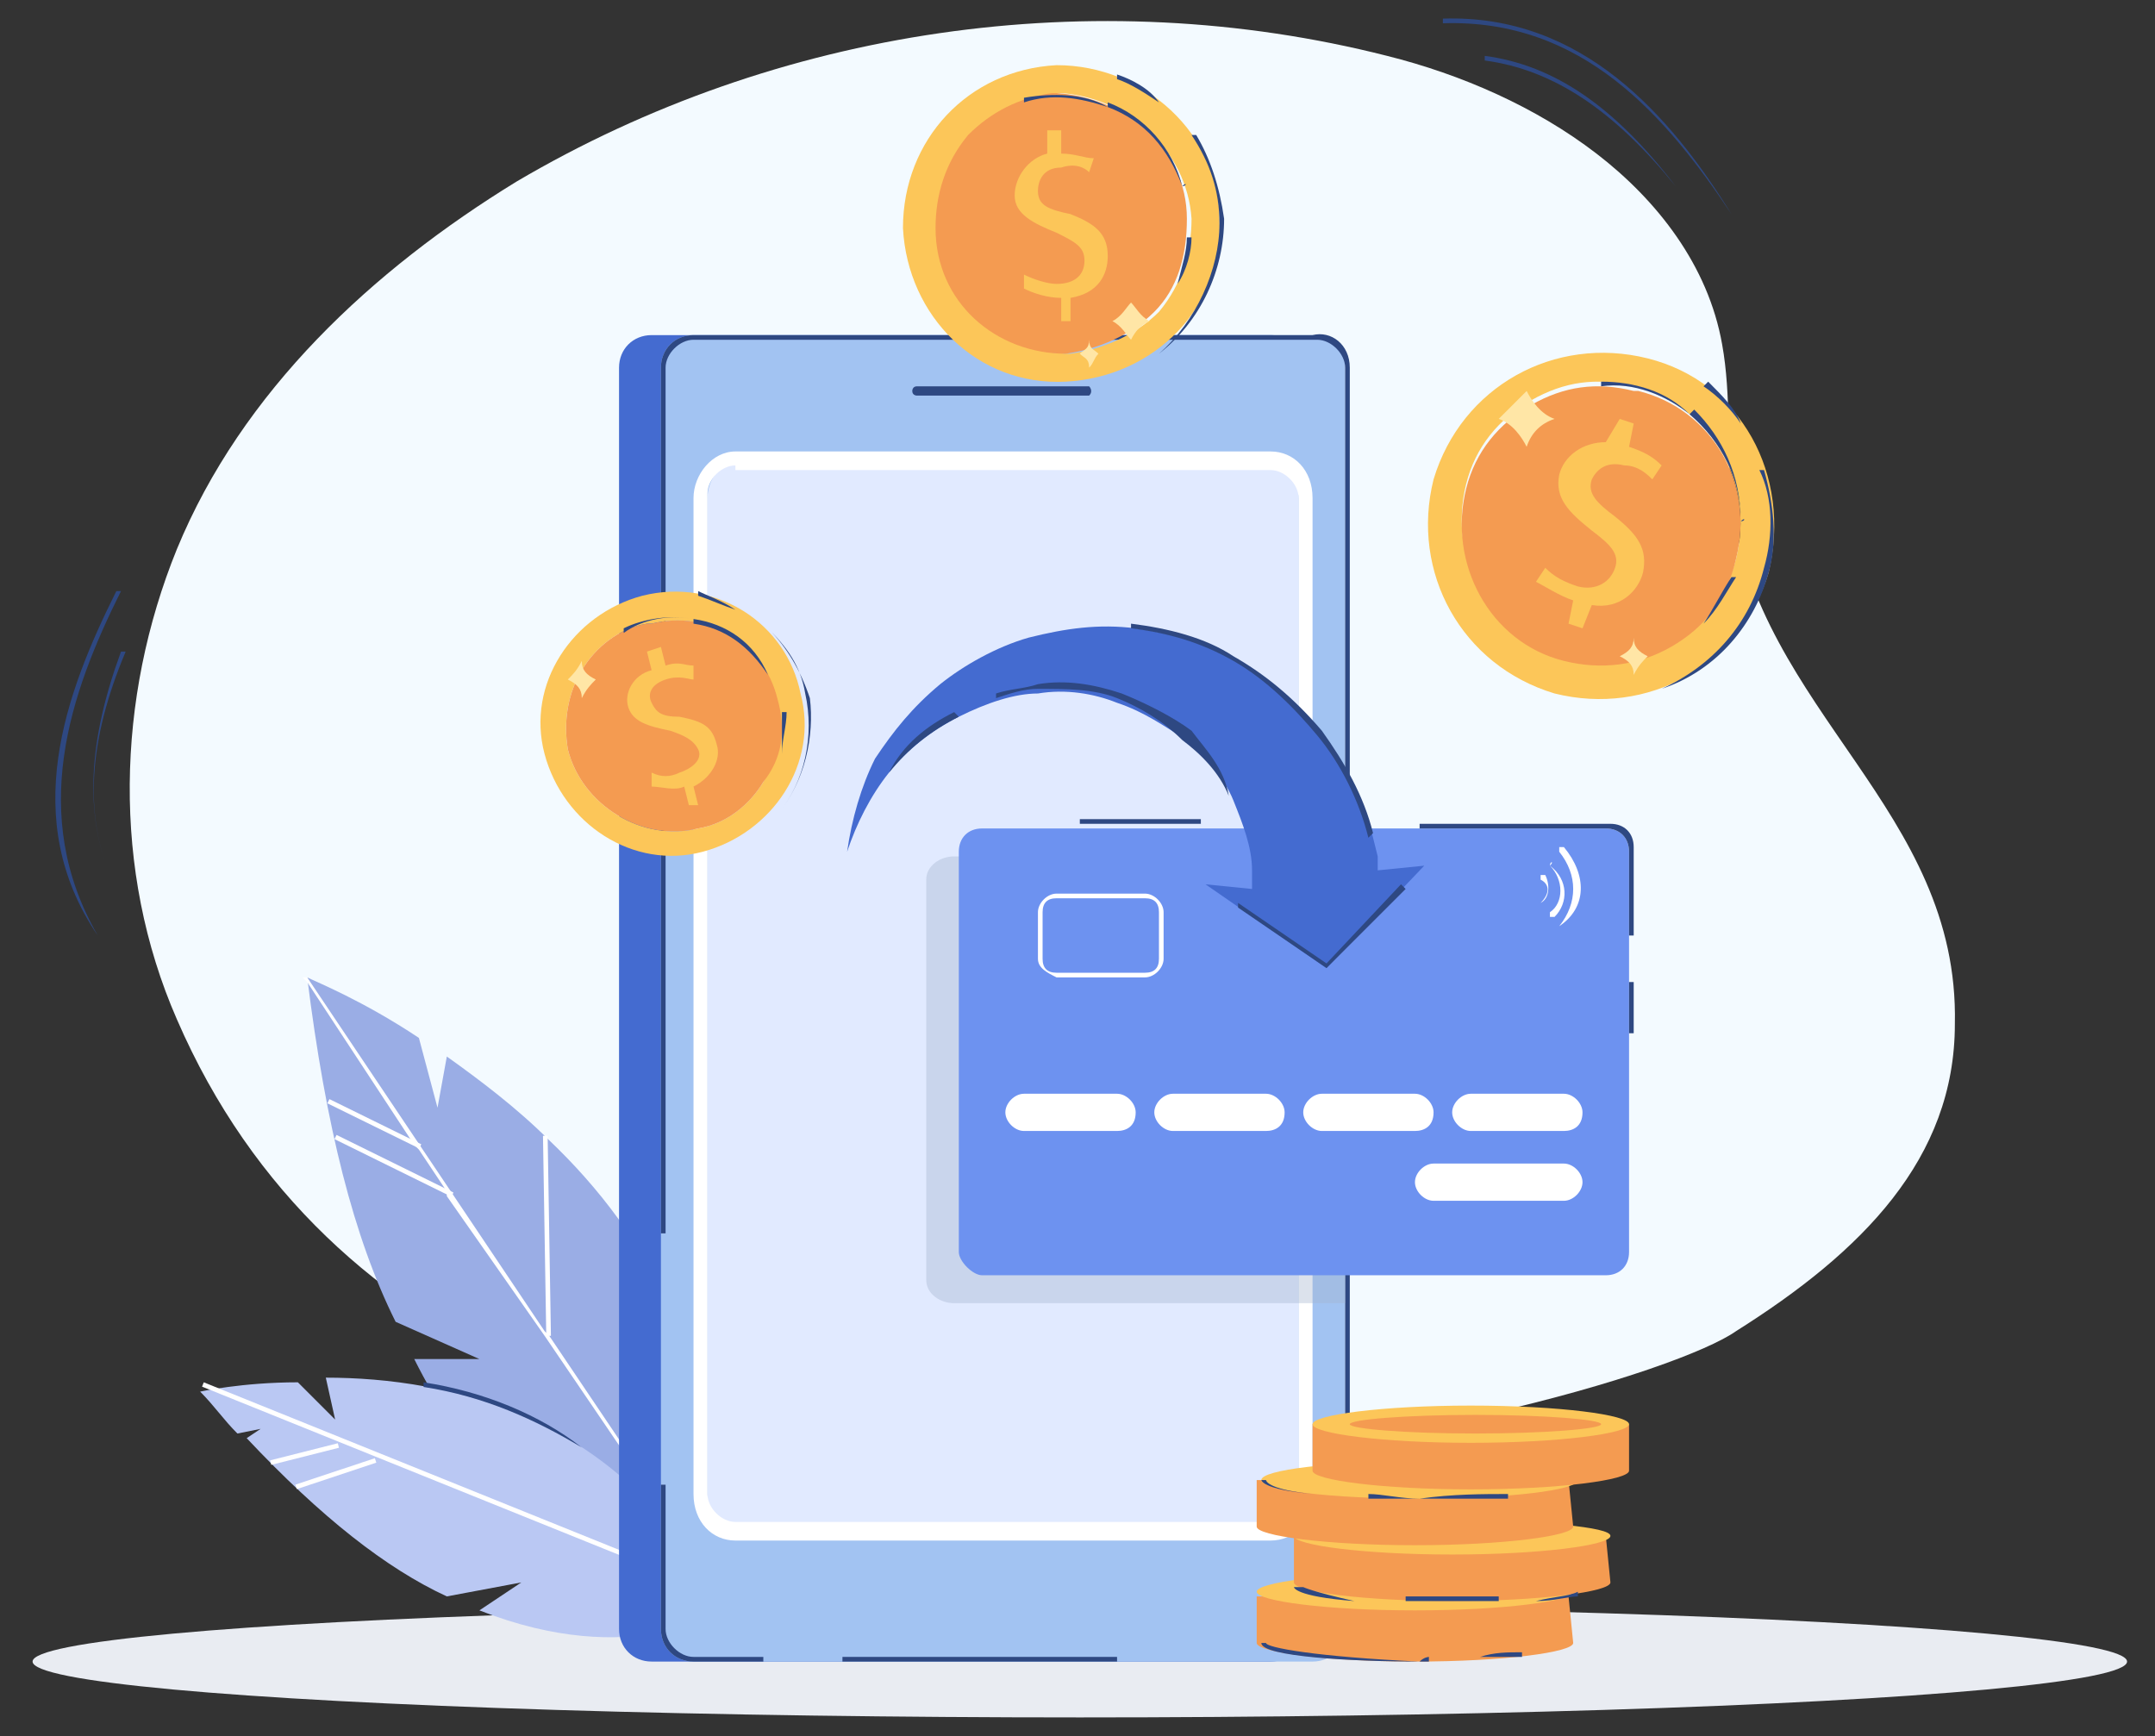 <?xml version="1.0" encoding="UTF-8"?>
<!-- Generator: Adobe Illustrator 27.8.1, SVG Export Plug-In . SVG Version: 6.00 Build 0)  -->
<svg xmlns="http://www.w3.org/2000/svg" xmlns:xlink="http://www.w3.org/1999/xlink" version="1.1" id="Layer_1" x="0px" y="0px" viewBox="0 0 46.3 37.3" style="enable-background:new 0 0 46.3 37.3;" xml:space="preserve">
<rect x="0" y="0" width="46.3" height="37.3" fill="#333333" stroke="none"/>
<style type="text/css">
	.st0{fill:#F3FAFF;}
	.st1{fill:#E9ECF2;}
	.st2{fill:#9AADE5;}
	.st3{fill:#FFFFFF;}
	.st4{fill:#BAC8F3;}
	.st5{fill:#2E4882;}
	.st6{fill:#446BD0;}
	.st7{fill:#A2C3F2;}
	.st8{fill:#E1EAFF;}
	.st9{fill:#F49B51;}
	.st10{fill:#FCC659;}
	.st11{opacity:0.38;}
	.st12{fill:#A3B2CE;}
	.st13{fill:#6D92F0;}
	.st14{fill:#FFE6A6;}
</style>
<g>
	<g>
		<path class="st0" d="M3.8,21.9c-1.4-3.2-1.3-6.9,0-10.1C5.2,8.4,8,5.8,11.1,3.9c5.6-3.3,12.4-4.3,18.7-2.7    c1.6,0.4,3.2,1.1,4.5,2.1c1.3,1,2.4,2.4,2.7,4.1c0.2,1.1,0.1,2.3,0.2,3.4c0.6,4.5,4.9,6.6,4.8,11.2c0,2.9-2,4.9-4.7,6.6    C34.9,30.3,10.3,36.9,3.8,21.9z"></path>
	</g>
	<g>
		<g>
			<g>
				<ellipse class="st1" cx="23.2" cy="35.7" rx="22.5" ry="1.2"></ellipse>
			</g>
		</g>
	</g>
	<g>
		<g>
			<g>
				<g>
					<g>
						<g>
							<g>
								<g>
									<path class="st2" d="M6.6,21C6.6,21,6.6,21,6.6,21c0.4,3.2,1,5.6,1.9,7.4l1.8,0.8l-1.4,0l0,0c1,2,2.2,3.2,3.3,3.9           c0.7,0.5,1.3,0.7,1.8,0.9c0,0,0.1,0,0.1,0c0.1,0,0.2,0,0.2,0.1l0.9-0.1c0,0,0-0.1,0-0.1c0,0,0-0.1,0-0.1c0,0,0-0.1,0-0.1           c0.5-4.2-1.3-7.2-3.4-9.2c0,0,0,0,0,0c-0.7-0.7-1.5-1.3-2.2-1.8l-0.2,1.1L9,22.3C7.8,21.5,6.8,21.1,6.6,21           C6.6,21,6.6,21,6.6,21z"></path>
								</g>
							</g>
						</g>
					</g>
				</g>
			</g>
		</g>
		<g>
			<g>
				<g>
					<g>
						<g>
							<g>
								<g>
									<g>
										<polygon class="st3" points="6.5,21 6.6,21.1 8.9,24.6 9,24.7 9.6,25.6 9.6,25.7 11.7,28.7 11.7,28.7 15.1,33.7             15.1,33.8 15.2,33.9 15.3,33.9 15.2,33.8 15.1,33.6 11.8,28.7 11.7,28.6 6.6,21 6.6,21           "></polygon>
									</g>
								</g>
							</g>
						</g>
					</g>
				</g>
			</g>
		</g>
		<g>
			<g>
				<g>
					<g>
						<g>
							<g>
								<g>
									
										<rect x="8.4" y="23.7" transform="matrix(0.442 -0.897 0.897 0.442 -17.785 21.534)" class="st3" width="0.1" height="2.8"></rect>
								</g>
							</g>
						</g>
					</g>
				</g>
			</g>
		</g>
		<g>
			<g>
				<g>
					<g>
						<g>
							<g>
								<g>
									
										<rect x="8" y="23.1" transform="matrix(0.441 -0.897 0.897 0.441 -17.215 20.694)" class="st3" width="0.1" height="2.2"></rect>
								</g>
							</g>
						</g>
					</g>
				</g>
			</g>
		</g>
		<g>
			<g>
				<g>
					<g>
						<g>
							<g>
								<g>
									
										<rect x="11.7" y="24.4" transform="matrix(1 -1.639115e-02 1.639115e-02 1 -0.434 0.195)" class="st3" width="0.1" height="4.3"></rect>
								</g>
							</g>
						</g>
					</g>
				</g>
			</g>
		</g>
		<g>
			<g>
				<g>
					<g>
						<g>
							<g>
								<g>
									<path class="st4" d="M15.5,34.6c0,0-1.9,1.3-5.2,0l0.9-0.6l-1.6,0.3c-1.3-0.6-2.7-1.7-4.3-3.4l0.3-0.2l-0.5,0.1           c-0.3-0.3-0.5-0.6-0.8-0.9c0,0,0.9-0.2,2.1-0.2l0.8,0.8L7,29.6C9.6,29.6,13.5,30.4,15.5,34.6z"></path>
								</g>
							</g>
						</g>
					</g>
				</g>
			</g>
		</g>
		<g>
			<g>
				<g>
					<g>
						<g>
							<g>
								<g>
									<g>
										
											<rect x="10" y="26" transform="matrix(0.374 -0.927 0.927 0.374 -23.501 29.339)" class="st3" width="0.1" height="12.2"></rect>
									</g>
								</g>
							</g>
						</g>
					</g>
				</g>
			</g>
		</g>
		<g>
			<g>
				<g>
					<g>
						<g>
							<g>
								<g>
									
										<rect x="5.8" y="31.2" transform="matrix(0.969 -0.245 0.245 0.969 -7.46 2.565)" class="st3" width="1.5" height="0.1"></rect>
								</g>
							</g>
						</g>
					</g>
				</g>
			</g>
		</g>
		<g>
			<g>
				<g>
					<g>
						<g>
							<g>
								<g>
									
										<rect x="6.3" y="31.6" transform="matrix(0.949 -0.316 0.316 0.949 -9.619 3.902)" class="st3" width="1.8" height="0.1"></rect>
								</g>
							</g>
						</g>
					</g>
				</g>
			</g>
		</g>
		<g>
			<g>
				<g>
					<g>
						<g>
							<g>
								<g>
									<g>
										<path class="st5" d="M12.5,31.1L12.5,31.1c-0.9-0.7-2.1-1.2-3.4-1.4l0,0.1C10.4,30,11.5,30.5,12.5,31.1z"></path>
									</g>
								</g>
							</g>
						</g>
					</g>
				</g>
			</g>
		</g>
	</g>
	<g>
		<g>
			<g>
				<g>
					<g>
						<path class="st6" d="M28,7.9V35c0,0.4-0.3,0.7-0.7,0.7H14c-0.4,0-0.7-0.3-0.7-0.7V7.9c0-0.4,0.3-0.7,0.7-0.7h13.3        C27.7,7.2,28,7.5,28,7.9z"></path>
					</g>
				</g>
			</g>
		</g>
	</g>
	<g>
		<g>
			<g>
				<g>
					<g>
						<path class="st7" d="M28.9,7.9V35c0,0.4-0.3,0.7-0.7,0.7H14.9c-0.4,0-0.7-0.3-0.7-0.7V7.9c0-0.4,0.3-0.7,0.7-0.7h13.3        C28.6,7.2,28.9,7.5,28.9,7.9z"></path>
					</g>
				</g>
			</g>
		</g>
	</g>
	<g>
		<g>
			<g>
				<g>
					<g>
						<path class="st8" d="M27.9,10.7v21.5c0,0.4-0.3,0.8-0.7,0.8H15.9c-0.4,0-0.7-0.4-0.7-0.8V10.7c0-0.4,0.3-0.8,0.7-0.8h11.2        C27.6,9.9,27.9,10.2,27.9,10.7z"></path>
					</g>
				</g>
			</g>
		</g>
	</g>
	<g>
		<g>
			<g>
				<g>
					<g>
						<g>
							<g>
								<path class="st5" d="M23.4,8.5h-3.7c0,0-0.1,0-0.1-0.1c0,0,0-0.1,0.1-0.1h3.7C23.4,8.3,23.5,8.4,23.4,8.5          C23.5,8.4,23.4,8.5,23.4,8.5z"></path>
							</g>
						</g>
					</g>
				</g>
			</g>
		</g>
	</g>
	<g>
		<g>
			<g>
				<g>
					<g>
						<path class="st3" d="M27.3,33.1H15.8c-0.5,0-0.9-0.4-0.9-1V10.7c0-0.5,0.4-1,0.9-1h11.5c0.5,0,0.9,0.4,0.9,1v21.5        C28.2,32.7,27.8,33.1,27.3,33.1z M15.8,10c-0.3,0-0.6,0.3-0.6,0.6v21.5c0,0.3,0.3,0.6,0.6,0.6h11.5c0.3,0,0.6-0.3,0.6-0.6        V10.7c0-0.3-0.3-0.6-0.6-0.6H15.8z"></path>
					</g>
				</g>
			</g>
		</g>
	</g>
	<g>
		<g>
			<g>
				<g>
					<g>
						<g>
							<path class="st5" d="M29,7.9v23.2h-0.1V7.9c0-0.3-0.3-0.6-0.6-0.6H14.9c-0.3,0-0.6,0.3-0.6,0.6v18.6h-0.1V7.9         c0-0.4,0.3-0.7,0.7-0.7h13.3C28.6,7.1,29,7.4,29,7.9z"></path>
						</g>
					</g>
				</g>
			</g>
			<g>
				<g>
					<g>
						<g>
							<path class="st5" d="M16.4,35.7h-1.5c-0.4,0-0.7-0.3-0.7-0.7v-3.1h0.1V35c0,0.3,0.3,0.6,0.6,0.6h1.5V35.7z"></path>
						</g>
					</g>
				</g>
			</g>
			<g>
				<g>
					<g>
						<g>
							<rect x="18.1" y="35.6" class="st5" width="5.9" height="0.1"></rect>
						</g>
					</g>
				</g>
			</g>
		</g>
	</g>
	<g>
		<g>
			<g>
				<g>
					<g>
						<path class="st9" d="M33.8,35.3c0,0.2-1.5,0.4-3.4,0.4c-1.9,0-3.4-0.2-3.4-0.4c0,0,0,0,0,0v-1h6.7L33.8,35.3        C33.8,35.2,33.8,35.2,33.8,35.3z"></path>
					</g>
				</g>
			</g>
			<g>
				<g>
					<g>
						<path class="st10" d="M33.8,34.2c0,0.2-1.5,0.4-3.4,0.4c-1.9,0-3.4-0.2-3.4-0.4s1.5-0.4,3.4-0.4C32.3,33.9,33.8,34,33.8,34.2z        "></path>
					</g>
				</g>
			</g>
		</g>
		<g>
			<g>
				<g>
					<g>
						<path class="st9" d="M34.6,34c0,0.2-1.5,0.4-3.4,0.4c-1.9,0-3.4-0.2-3.4-0.4c0,0,0,0,0,0v-1h6.7L34.6,34        C34.6,34,34.6,34,34.6,34z"></path>
					</g>
				</g>
			</g>
			<g>
				<g>
					<g>
						<path class="st10" d="M34.6,33c0,0.2-1.5,0.4-3.4,0.4c-1.9,0-3.4-0.2-3.4-0.4s1.5-0.4,3.4-0.4C33.1,32.7,34.6,32.8,34.6,33z"></path>
					</g>
				</g>
			</g>
		</g>
		<g>
			<g>
				<g>
					<g>
						<path class="st9" d="M33.8,32.8c0,0.2-1.5,0.4-3.4,0.4c-1.9,0-3.4-0.2-3.4-0.4c0,0,0,0,0,0v-1h6.7L33.8,32.8        C33.8,32.8,33.8,32.8,33.8,32.8z"></path>
					</g>
				</g>
			</g>
			<g>
				<g>
					<g>
						<ellipse class="st10" cx="30.5" cy="31.8" rx="3.4" ry="0.4"></ellipse>
					</g>
				</g>
			</g>
		</g>
		<g>
			<g>
				<g>
					<g>
						<g>
							<path class="st5" d="M30.5,35.7c-1.4,0-3.4-0.1-3.4-0.4h0.1C27.2,35.4,28.3,35.6,30.5,35.7c0.1-0.1,0.2-0.1,0.2-0.1l0,0.1         C30.6,35.7,30.6,35.7,30.5,35.7z"></path>
						</g>
					</g>
				</g>
			</g>
			<g>
				<g>
					<g>
						<g>
							<path class="st5" d="M31.8,35.6L31.8,35.6c0.3-0.1,0.6-0.1,0.9-0.1l0,0.1C32.5,35.6,32.1,35.6,31.8,35.6z"></path>
						</g>
					</g>
				</g>
			</g>
		</g>
		<g>
			<g>
				<g>
					<g>
						<g>
							<path class="st5" d="M29.1,34.4c-1.3-0.1-1.3-0.3-1.3-0.3H28C28,34.1,28.2,34.2,29.1,34.4L29.1,34.4z"></path>
						</g>
					</g>
				</g>
			</g>
			<g>
				<g>
					<g>
						<g>
							<path class="st5" d="M31.3,34.4c-0.4,0-0.7,0-1.1,0l0-0.1c0.6,0,1.3,0,2,0l0,0.1C31.9,34.4,31.6,34.4,31.3,34.4z"></path>
						</g>
					</g>
				</g>
			</g>
			<g>
				<g>
					<g>
						<g>
							<path class="st5" d="M33,34.4L33,34.4c0.4-0.1,0.7-0.1,0.9-0.2l0,0.1C33.7,34.3,33.4,34.4,33,34.4z"></path>
						</g>
					</g>
				</g>
			</g>
		</g>
		<g>
			<g>
				<g>
					<g>
						<g>
							<path class="st5" d="M28.2,32.1c-1.1-0.1-1.1-0.3-1.1-0.3h0.1C27.2,31.8,27.2,32,28.2,32.1L28.2,32.1z"></path>
						</g>
					</g>
				</g>
			</g>
			<g>
				<g>
					<g>
						<g>
							<path class="st5" d="M30.5,32.2c-0.4,0-0.8,0-1.1,0l0-0.1C29.7,32.1,30.1,32.2,30.5,32.2c0.7-0.1,1.4-0.1,1.9-0.1l0,0.1         C31.9,32.2,31.2,32.2,30.5,32.2z"></path>
						</g>
					</g>
				</g>
			</g>
		</g>
		<g>
			<g>
				<g>
					<g>
						<path class="st9" d="M35,31.6c0,0.2-1.5,0.4-3.4,0.4c-1.9,0-3.4-0.2-3.4-0.4c0,0,0,0,0,0v-1H35L35,31.6        C35,31.6,35,31.6,35,31.6z"></path>
					</g>
				</g>
			</g>
			<g>
				<g>
					<g>
						<path class="st10" d="M35,30.6c0,0.2-1.5,0.4-3.4,0.4c-1.9,0-3.4-0.2-3.4-0.4c0-0.2,1.5-0.4,3.4-0.4        C33.5,30.2,35,30.4,35,30.6z"></path>
					</g>
				</g>
			</g>
			<g>
				<g>
					<g>
						<path class="st9" d="M34.4,30.6c0,0.1-1.2,0.2-2.7,0.2c-1.5,0-2.7-0.1-2.7-0.2s1.2-0.2,2.7-0.2C33.2,30.4,34.4,30.5,34.4,30.6        z"></path>
					</g>
				</g>
			</g>
		</g>
	</g>
	<g class="st11">
		<g>
			<g>
				<g>
					<path class="st12" d="M28.9,18.4v9.6h-8.4c-0.3,0-0.6-0.2-0.6-0.5v-8.6c0-0.3,0.3-0.5,0.6-0.5H28.9z"></path>
				</g>
			</g>
		</g>
	</g>
	<g>
		<g>
			<g>
				<g>
					<path class="st10" d="M22.7,1.4c-1.9,0.1-3.3,1.6-3.3,3.5c0.1,1.9,1.6,3.4,3.5,3.3c1.9-0.1,3.4-1.6,3.3-3.5       C26.2,2.9,24.6,1.4,22.7,1.4z M25.6,4.7c0,0.7-0.2,1.4-0.7,2c-0.5,0.5-1.2,0.8-1.9,0.9c-1.5,0-2.8-1.1-2.8-2.7       c0-0.7,0.2-1.4,0.7-2c0.5-0.5,1.1-0.8,1.8-0.9c0,0,0.1,0,0.1,0C24.2,2.1,25.5,3.2,25.6,4.7C25.5,4.7,25.5,4.7,25.6,4.7z"></path>
				</g>
			</g>
		</g>
		<g>
			<g>
				<g>
					<path class="st9" d="M25.5,4.7C25.5,4.7,25.5,4.7,25.5,4.7c0,0.8-0.2,1.5-0.7,2c-0.5,0.5-1.2,0.8-1.9,0.9       c-1.5,0-2.8-1.1-2.8-2.7c0-0.7,0.2-1.4,0.7-2c0.5-0.5,1.1-0.8,1.8-0.9c0,0,0.1,0,0.1,0C24.2,2.1,25.5,3.2,25.5,4.7z"></path>
				</g>
			</g>
		</g>
		<g>
			<g>
				<g>
					<g>
						<path class="st10" d="M22.8,6.9l0-0.5c-0.3,0-0.6-0.1-0.8-0.2L22,5.9c0.2,0.1,0.5,0.2,0.7,0.2c0.4,0,0.6-0.2,0.6-0.5        c0-0.3-0.2-0.4-0.6-0.6c-0.5-0.2-0.9-0.4-0.9-0.8c0-0.4,0.3-0.8,0.7-0.9l0-0.5l0.3,0l0,0.5c0.3,0,0.5,0.1,0.7,0.1l-0.1,0.3        c-0.1-0.1-0.3-0.2-0.6-0.1c-0.4,0-0.5,0.3-0.5,0.5c0,0.3,0.2,0.4,0.7,0.5c0.5,0.2,0.8,0.4,0.8,0.9c0,0.4-0.2,0.8-0.8,0.9        l0,0.5L22.8,6.9z"></path>
					</g>
				</g>
			</g>
		</g>
		<g>
			<g>
				<g>
					<path class="st5" d="M25.4,4C25.4,4,25.4,4,25.4,4c-0.3-0.8-0.8-1.4-1.6-1.7l0-0.1C24.6,2.5,25.2,3.2,25.4,4       C25.5,3.9,25.5,4,25.4,4L25.4,4z"></path>
				</g>
			</g>
		</g>
		<g>
			<g>
				<g>
					<path class="st5" d="M23.8,2.3c-0.6-0.2-1.2-0.3-1.8-0.1l0-0.1C22.6,2,23.3,2,23.8,2.3L23.8,2.3z"></path>
				</g>
			</g>
		</g>
		<g>
			<g>
				<g>
					<path class="st5" d="M25.3,6.1L25.3,6.1c0.1-0.4,0.2-0.7,0.2-1l0.1,0C25.6,5.4,25.5,5.8,25.3,6.1z"></path>
				</g>
			</g>
		</g>
		<g>
			<g>
				<g>
					<g>
						<path class="st5" d="M24.9,2.2C24.6,2,24.3,1.8,24,1.7l0-0.1C24.3,1.7,24.7,1.9,24.9,2.2L24.9,2.2z"></path>
					</g>
				</g>
			</g>
		</g>
		<g>
			<g>
				<g>
					<g>
						<path class="st5" d="M24.9,7.6L24.9,7.6c0.8-0.7,1.3-1.8,1.3-2.8c0-0.7-0.2-1.3-0.6-1.9l0.1,0C26,3.4,26.2,4,26.3,4.7        C26.3,5.8,25.8,6.9,24.9,7.6z"></path>
					</g>
				</g>
			</g>
		</g>
	</g>
	<g>
		<g>
			<g>
				<g>
					<path class="st10" d="M13.8,12.8c-1.5,0.4-2.5,1.9-2.1,3.4c0.4,1.5,1.9,2.5,3.4,2.1c1.5-0.4,2.5-1.9,2.1-3.4       C16.9,13.4,15.4,12.4,13.8,12.8z M16.7,15.1c0.1,0.6,0,1.2-0.3,1.7c-0.3,0.5-0.8,0.9-1.4,1c-1.2,0.3-2.5-0.5-2.8-1.7       c-0.1-0.6,0-1.2,0.3-1.7c0.3-0.5,0.8-0.9,1.4-1c0,0,0,0,0.1,0C15.2,13.1,16.4,13.8,16.7,15.1C16.7,15,16.7,15,16.7,15.1z"></path>
				</g>
			</g>
		</g>
		<g>
			<g>
				<g>
					<path class="st9" d="M16.7,15C16.7,15,16.7,15,16.7,15c0.2,0.7,0.1,1.3-0.3,1.8c-0.3,0.5-0.8,0.9-1.4,1       c-1.2,0.3-2.5-0.5-2.8-1.7c-0.1-0.6,0-1.2,0.3-1.7c0.3-0.5,0.8-0.9,1.4-1c0,0,0,0,0.1,0C15.2,13.1,16.4,13.8,16.7,15z"></path>
				</g>
			</g>
		</g>
		<g>
			<g>
				<g>
					<g>
						<path class="st10" d="M14.8,17.3l-0.1-0.4c-0.2,0.1-0.5,0-0.7,0l0-0.3c0.2,0.1,0.4,0.1,0.6,0c0.3-0.1,0.5-0.3,0.4-0.5        c-0.1-0.2-0.3-0.3-0.6-0.4c-0.5-0.1-0.8-0.2-0.9-0.5c-0.1-0.3,0.1-0.7,0.5-0.8l-0.1-0.4l0.3-0.1l0.1,0.4c0.3-0.1,0.4,0,0.6,0        l0,0.3c-0.1,0-0.3-0.1-0.6,0c-0.3,0.1-0.4,0.3-0.3,0.5c0.1,0.2,0.2,0.3,0.6,0.3c0.5,0.1,0.7,0.2,0.8,0.6        c0.1,0.3-0.1,0.7-0.5,0.9l0.1,0.4L14.8,17.3z"></path>
					</g>
				</g>
			</g>
		</g>
		<g>
			<g>
				<g>
					<path class="st5" d="M16.5,14.5C16.5,14.5,16.5,14.4,16.5,14.5c-0.4-0.6-0.9-1-1.6-1.1l0-0.1C15.6,13.4,16.2,13.8,16.5,14.5       C16.5,14.4,16.5,14.4,16.5,14.5L16.5,14.5z"></path>
				</g>
			</g>
		</g>
		<g>
			<g>
				<g>
					<path class="st5" d="M14.9,13.3c-0.5-0.1-1.1,0-1.5,0.3l0-0.1C13.8,13.3,14.4,13.2,14.9,13.3L14.9,13.3z"></path>
				</g>
			</g>
		</g>
		<g>
			<g>
				<g>
					<path class="st5" d="M16.8,16.2L16.8,16.2c0-0.3,0-0.6,0-0.9l0.1,0C16.9,15.6,16.8,15.9,16.8,16.2z"></path>
				</g>
			</g>
		</g>
		<g>
			<g>
				<g>
					<g>
						<path class="st5" d="M15.8,13.1c-0.3-0.1-0.5-0.2-0.8-0.3l0-0.1C15.2,12.8,15.5,12.9,15.8,13.1L15.8,13.1z"></path>
					</g>
				</g>
			</g>
		</g>
		<g>
			<g>
				<g>
					<g>
						<path class="st5" d="M16.7,17.5L16.7,17.5c0.6-0.7,0.8-1.7,0.6-2.6c-0.1-0.6-0.4-1-0.8-1.4l0,0c0.4,0.4,0.7,0.9,0.9,1.5        C17.5,15.8,17.3,16.8,16.7,17.5z"></path>
					</g>
				</g>
			</g>
		</g>
	</g>
	<g>
		<g>
			<g>
				<g>
					<g>
						<g>
							<path class="st13" d="M21.1,27.4h13.4c0.3,0,0.5-0.2,0.5-0.5v-8.6c0-0.3-0.2-0.5-0.5-0.5H21.1c-0.3,0-0.5,0.2-0.5,0.5v8.6         C20.6,27.1,20.9,27.4,21.1,27.4z"></path>
						</g>
					</g>
				</g>
			</g>
			<g>
				<g>
					<g>
						<g>
							<g>
								<g>
									<g>
										<path class="st3" d="M24,24.3h-2c-0.2,0-0.4-0.2-0.4-0.4l0,0c0-0.2,0.2-0.4,0.4-0.4h2c0.2,0,0.4,0.2,0.4,0.4v0            C24.4,24.2,24.2,24.3,24,24.3z"></path>
									</g>
								</g>
							</g>
						</g>
					</g>
				</g>
				<g>
					<g>
						<g>
							<g>
								<g>
									<g>
										<path class="st3" d="M27.2,24.3h-2c-0.2,0-0.4-0.2-0.4-0.4v0c0-0.2,0.2-0.4,0.4-0.4h2c0.2,0,0.4,0.2,0.4,0.4l0,0            C27.6,24.2,27.4,24.3,27.2,24.3z"></path>
									</g>
								</g>
							</g>
						</g>
					</g>
				</g>
				<g>
					<g>
						<g>
							<g>
								<g>
									<g>
										<path class="st3" d="M30.4,24.3h-2c-0.2,0-0.4-0.2-0.4-0.4l0,0c0-0.2,0.2-0.4,0.4-0.4h2c0.2,0,0.4,0.2,0.4,0.4l0,0            C30.8,24.2,30.6,24.3,30.4,24.3z"></path>
									</g>
								</g>
							</g>
						</g>
					</g>
				</g>
				<g>
					<g>
						<g>
							<g>
								<g>
									<g>
										<path class="st3" d="M33.6,24.3h-2c-0.2,0-0.4-0.2-0.4-0.4l0,0c0-0.2,0.2-0.4,0.4-0.4h2c0.2,0,0.4,0.2,0.4,0.4l0,0            C34,24.2,33.8,24.3,33.6,24.3z"></path>
									</g>
								</g>
							</g>
						</g>
					</g>
				</g>
			</g>
			<g>
				<g>
					<g>
						<g>
							<g>
								<g>
									<g>
										<path class="st3" d="M33.6,25.8h-2.8c-0.2,0-0.4-0.2-0.4-0.4v0c0-0.2,0.2-0.4,0.4-0.4h2.8c0.2,0,0.4,0.2,0.4,0.4v0            C34,25.6,33.8,25.8,33.6,25.8z"></path>
									</g>
								</g>
							</g>
						</g>
					</g>
				</g>
			</g>
			<g>
				<g>
					<g>
						<g>
							<g>
								<g>
									<g>
										<path class="st3" d="M22.3,20.6v-1c0-0.2,0.2-0.4,0.4-0.4h1.9c0.2,0,0.4,0.2,0.4,0.4v1c0,0.2-0.2,0.4-0.4,0.4h-1.9            C22.5,20.9,22.3,20.8,22.3,20.6z M22.7,19.3c-0.2,0-0.3,0.1-0.3,0.3v1c0,0.2,0.1,0.3,0.3,0.3h1.9c0.2,0,0.3-0.1,0.3-0.3            v-1c0-0.2-0.1-0.3-0.3-0.3H22.7z"></path>
									</g>
								</g>
							</g>
						</g>
					</g>
				</g>
			</g>
			<g>
				<g>
					<g>
						<g>
							<g>
								<g>
									<path class="st3" d="M33.5,19.9C33.5,19.9,33.5,19.9,33.5,19.9c0.4-0.5,0.4-1.1,0-1.6c0,0,0,0,0-0.1c0,0,0,0,0.1,0           C34.1,18.8,34.1,19.5,33.5,19.9C33.6,20,33.6,20,33.5,19.9C33.5,20,33.5,19.9,33.5,19.9z"></path>
								</g>
							</g>
						</g>
					</g>
				</g>
				<g>
					<g>
						<g>
							<g>
								<g>
									<path class="st3" d="M33.3,18.6C33.3,18.6,33.3,18.6,33.3,18.6C33.3,18.5,33.4,18.5,33.3,18.6c0.4,0.3,0.4,0.8,0.1,1.1           c0,0,0,0-0.1,0c0,0,0,0,0-0.1C33.6,19.4,33.6,18.9,33.3,18.6C33.3,18.6,33.3,18.6,33.3,18.6z"></path>
								</g>
							</g>
						</g>
					</g>
				</g>
				<g>
					<g>
						<g>
							<g>
								<g>
									<path class="st3" d="M33.1,19.4C33.1,19.4,33.1,19.4,33.1,19.4c0.2-0.2,0.2-0.4,0-0.5c0,0,0,0,0-0.1c0,0,0,0,0.1,0           C33.3,19,33.3,19.3,33.1,19.4C33.1,19.5,33.1,19.5,33.1,19.4C33.1,19.4,33.1,19.4,33.1,19.4z"></path>
								</g>
							</g>
						</g>
					</g>
				</g>
			</g>
		</g>
		<g>
			<g>
				<g>
					<g>
						<g>
							<path class="st5" d="M35.1,20.1H35v-1.8c0-0.3-0.2-0.5-0.5-0.5h-4v-0.1h4.1c0.3,0,0.5,0.2,0.5,0.5V20.1z"></path>
						</g>
					</g>
				</g>
			</g>
			<g>
				<g>
					<g>
						<g>
							<rect x="35" y="21.1" class="st5" width="0.1" height="1.1"></rect>
						</g>
					</g>
				</g>
			</g>
			<g>
				<g>
					<g>
						<g>
							<rect x="23.2" y="17.6" class="st5" width="2.6" height="0.1"></rect>
						</g>
					</g>
				</g>
			</g>
		</g>
	</g>
	<g>
		<g>
			<g>
				<g>
					<path class="st10" d="M35.4,7.7c-2-0.5-4,0.6-4.6,2.6c-0.5,2,0.6,4,2.6,4.6c2,0.5,4-0.6,4.6-2.6C38.5,10.2,37.4,8.2,35.4,7.7z        M37.3,12c-0.2,0.8-0.7,1.4-1.4,1.8c-0.7,0.4-1.5,0.5-2.3,0.3c-1.6-0.4-2.5-2.1-2.1-3.7c0.2-0.8,0.7-1.4,1.4-1.8       c0.7-0.4,1.4-0.5,2.2-0.3c0,0,0.1,0,0.1,0C36.8,8.8,37.7,10.4,37.3,12C37.3,12,37.3,12,37.3,12z"></path>
				</g>
			</g>
		</g>
		<g>
			<g>
				<g>
					<path class="st9" d="M37.3,12C37.3,12,37.3,12,37.3,12c-0.2,0.9-0.7,1.5-1.4,1.9c-0.7,0.4-1.5,0.5-2.3,0.3       c-1.6-0.4-2.5-2.1-2.1-3.7c0.2-0.8,0.7-1.4,1.4-1.8c0.7-0.4,1.4-0.5,2.2-0.3c0,0,0.1,0,0.1,0C36.8,8.8,37.7,10.4,37.3,12z"></path>
				</g>
			</g>
		</g>
		<g>
			<g>
				<g>
					<g>
						<path class="st10" d="M33.7,13.4l0.1-0.5c-0.3-0.1-0.6-0.3-0.8-0.4l0.2-0.3c0.2,0.2,0.4,0.3,0.7,0.4c0.4,0.1,0.7-0.1,0.8-0.4        c0.1-0.3-0.1-0.5-0.5-0.8c-0.5-0.4-0.8-0.7-0.7-1.2c0.1-0.4,0.5-0.7,1-0.7L34.8,9l0.3,0.1L35,9.6c0.3,0.1,0.5,0.2,0.7,0.4        l-0.2,0.3c-0.1-0.1-0.3-0.3-0.6-0.3c-0.4-0.1-0.6,0.1-0.7,0.3c-0.1,0.3,0.1,0.5,0.5,0.8c0.5,0.4,0.7,0.7,0.6,1.2        c-0.1,0.4-0.5,0.8-1.1,0.7L34,13.5L33.7,13.4z"></path>
					</g>
				</g>
			</g>
		</g>
		<g>
			<g>
				<g>
					<path class="st5" d="M37.4,11.2C37.4,11.2,37.4,11.1,37.4,11.2c0-0.9-0.4-1.7-1.1-2.3l0.1-0.1C37,9.4,37.4,10.2,37.4,11.2       C37.5,11.1,37.5,11.2,37.4,11.2L37.4,11.2z"></path>
				</g>
			</g>
		</g>
		<g>
			<g>
				<g>
					<path class="st5" d="M36.3,8.9c-0.5-0.4-1.2-0.7-1.9-0.6l0-0.1C35.1,8.2,35.8,8.4,36.3,8.9L36.3,8.9z"></path>
				</g>
			</g>
		</g>
		<g>
			<g>
				<g>
					<path class="st5" d="M36.6,13.4L36.6,13.4c0.2-0.3,0.4-0.7,0.6-1l0.1,0C37.1,12.7,36.9,13.1,36.6,13.4z"></path>
				</g>
			</g>
		</g>
		<g>
			<g>
				<g>
					<g>
						<path class="st5" d="M37.4,9.1c-0.2-0.3-0.5-0.6-0.8-0.8l0.1-0.1C37,8.5,37.3,8.8,37.4,9.1L37.4,9.1z"></path>
					</g>
				</g>
			</g>
		</g>
		<g>
			<g>
				<g>
					<g>
						<path class="st5" d="M35.7,14.8L35.7,14.8c1.1-0.5,1.9-1.4,2.2-2.6c0.2-0.7,0.2-1.5-0.1-2.1l0.1,0c0.2,0.7,0.3,1.5,0.1,2.2        C37.7,13.4,36.9,14.4,35.7,14.8z"></path>
					</g>
				</g>
			</g>
		</g>
	</g>
	<g>
		<g>
			<path class="st6" d="M25.9,19l2.6,1.8l2.1-2.2l-1,0.1c0-0.1,0-0.1,0-0.2l0-0.1c0,0,0,0,0,0L29.5,18c-0.2-0.8-0.6-1.6-1.1-2.2     c-0.5-0.6-1.1-1.2-1.8-1.6c-0.7-0.4-1.5-0.6-2.2-0.7c-0.8-0.1-1.5,0-2.3,0.2c-0.7,0.2-1.4,0.6-1.9,1c-0.6,0.5-1,1-1.4,1.6     c-0.3,0.6-0.5,1.3-0.6,2c0.2-0.6,0.5-1.2,0.9-1.7c0.4-0.5,0.9-0.9,1.5-1.2c0.6-0.3,1.2-0.5,1.7-0.5c0.6-0.1,1.2,0,1.7,0.2     c0.6,0.2,1,0.5,1.5,0.8c0.4,0.4,0.8,0.8,1,1.3c0.2,0.5,0.4,1,0.4,1.5c0,0.1,0,0.4,0,0.4L25.9,19z"></path>
		</g>
	</g>
	<g>
		<g>
			<g>
				<path class="st14" d="M32.2,9c0.3,0.1,0.5,0.4,0.6,0.6l0,0c0.1-0.3,0.3-0.5,0.6-0.6l0,0c-0.3-0.1-0.5-0.4-0.6-0.6l0,0      C32.6,8.6,32.4,8.8,32.2,9z"></path>
			</g>
		</g>
		<g>
			<g>
				<path class="st14" d="M34.8,14.1c0.2,0.1,0.3,0.2,0.3,0.4l0,0c0.1-0.2,0.2-0.3,0.3-0.4l0,0c-0.2-0.1-0.3-0.2-0.3-0.4l0,0      C35.1,13.9,35,14,34.8,14.1z"></path>
			</g>
		</g>
	</g>
	<g>
		<g>
			<path class="st14" d="M23.9,6.9c0.2,0.1,0.3,0.3,0.4,0.4l0,0c0.1-0.2,0.2-0.3,0.4-0.4l0,0c-0.2-0.1-0.3-0.3-0.4-0.4l0,0     C24.2,6.6,24.1,6.8,23.9,6.9z"></path>
		</g>
	</g>
	<g>
		<g>
			<path class="st14" d="M12.2,14.6c0.2,0.1,0.3,0.2,0.3,0.4l0,0c0.1-0.2,0.2-0.3,0.3-0.4l0,0c-0.2-0.1-0.3-0.2-0.3-0.4l0,0     C12.4,14.4,12.3,14.5,12.2,14.6z"></path>
		</g>
	</g>
	<g>
		<g>
			<path class="st14" d="M23.2,7.6c0.1,0.1,0.2,0.1,0.2,0.3l0,0c0.1-0.1,0.1-0.2,0.2-0.3l0,0c-0.1-0.1-0.2-0.1-0.2-0.3l0,0     C23.4,7.5,23.3,7.5,23.2,7.6z"></path>
		</g>
	</g>
	<g>
		<g>
			<g>
				<g>
					<g>
						<path class="st5" d="M2.4,18.9L2.4,18.9c-0.6-1.4-0.5-3,0.2-4.9l0.1,0C1.9,15.9,1.8,17.5,2.4,18.9z"></path>
					</g>
				</g>
			</g>
		</g>
		<g>
			<g>
				<g>
					<g>
						<path class="st5" d="M2.1,20.1L2.1,20.1c-1.7-2.5-0.7-5.2,0.4-7.4l0.1,0C1.5,14.9,0.6,17.5,2.1,20.1z"></path>
					</g>
				</g>
			</g>
		</g>
		<g>
			<g>
				<g>
					<g>
						<path class="st5" d="M36,4c-1.3-1.6-2.6-2.5-4.1-2.7l0-0.1C33.4,1.4,34.7,2.3,36,4L36,4z"></path>
					</g>
				</g>
			</g>
		</g>
		<g>
			<g>
				<g>
					<g>
						<path class="st5" d="M37.2,4.6C35.8,2.5,34,0.4,31,0.5l0-0.1C34,0.3,35.9,2.5,37.2,4.6L37.2,4.6z"></path>
					</g>
				</g>
			</g>
		</g>
	</g>
	<g>
		<g>
			<path class="st5" d="M26.4,17.1c-0.2-0.5-0.6-0.9-1-1.2C25,15.5,24.5,15.2,24,15c-0.5-0.2-1.1-0.2-1.7-0.2     c-0.3,0-0.6,0.1-0.9,0.2l0-0.1c0.3-0.1,0.6-0.1,0.9-0.2c0.6-0.1,1.2,0,1.8,0.2c0.5,0.2,1.1,0.5,1.5,0.8     C25.9,16.1,26.3,16.5,26.4,17.1L26.4,17.1z"></path>
		</g>
		<g>
			<path class="st5" d="M19.1,16.6L19.1,16.6c0.3-0.6,0.8-1,1.4-1.3l0.1,0.1C20,15.7,19.5,16.1,19.1,16.6z"></path>
		</g>
		<g>
			<path class="st5" d="M29.4,18c-0.2-0.8-0.6-1.6-1.1-2.2c-0.5-0.6-1.1-1.2-1.8-1.6c-0.7-0.4-1.4-0.6-2.2-0.7l0-0.1     c0.8,0.1,1.6,0.3,2.2,0.7c0.7,0.4,1.3,0.9,1.9,1.6c0.5,0.7,0.9,1.4,1.1,2.2L29.4,18z"></path>
		</g>
		<g>
			<polygon class="st5" points="28.5,20.8 26.6,19.5 26.6,19.4 28.5,20.7 30.1,19 30.2,19.1    "></polygon>
		</g>
	</g>
</g>
</svg>
